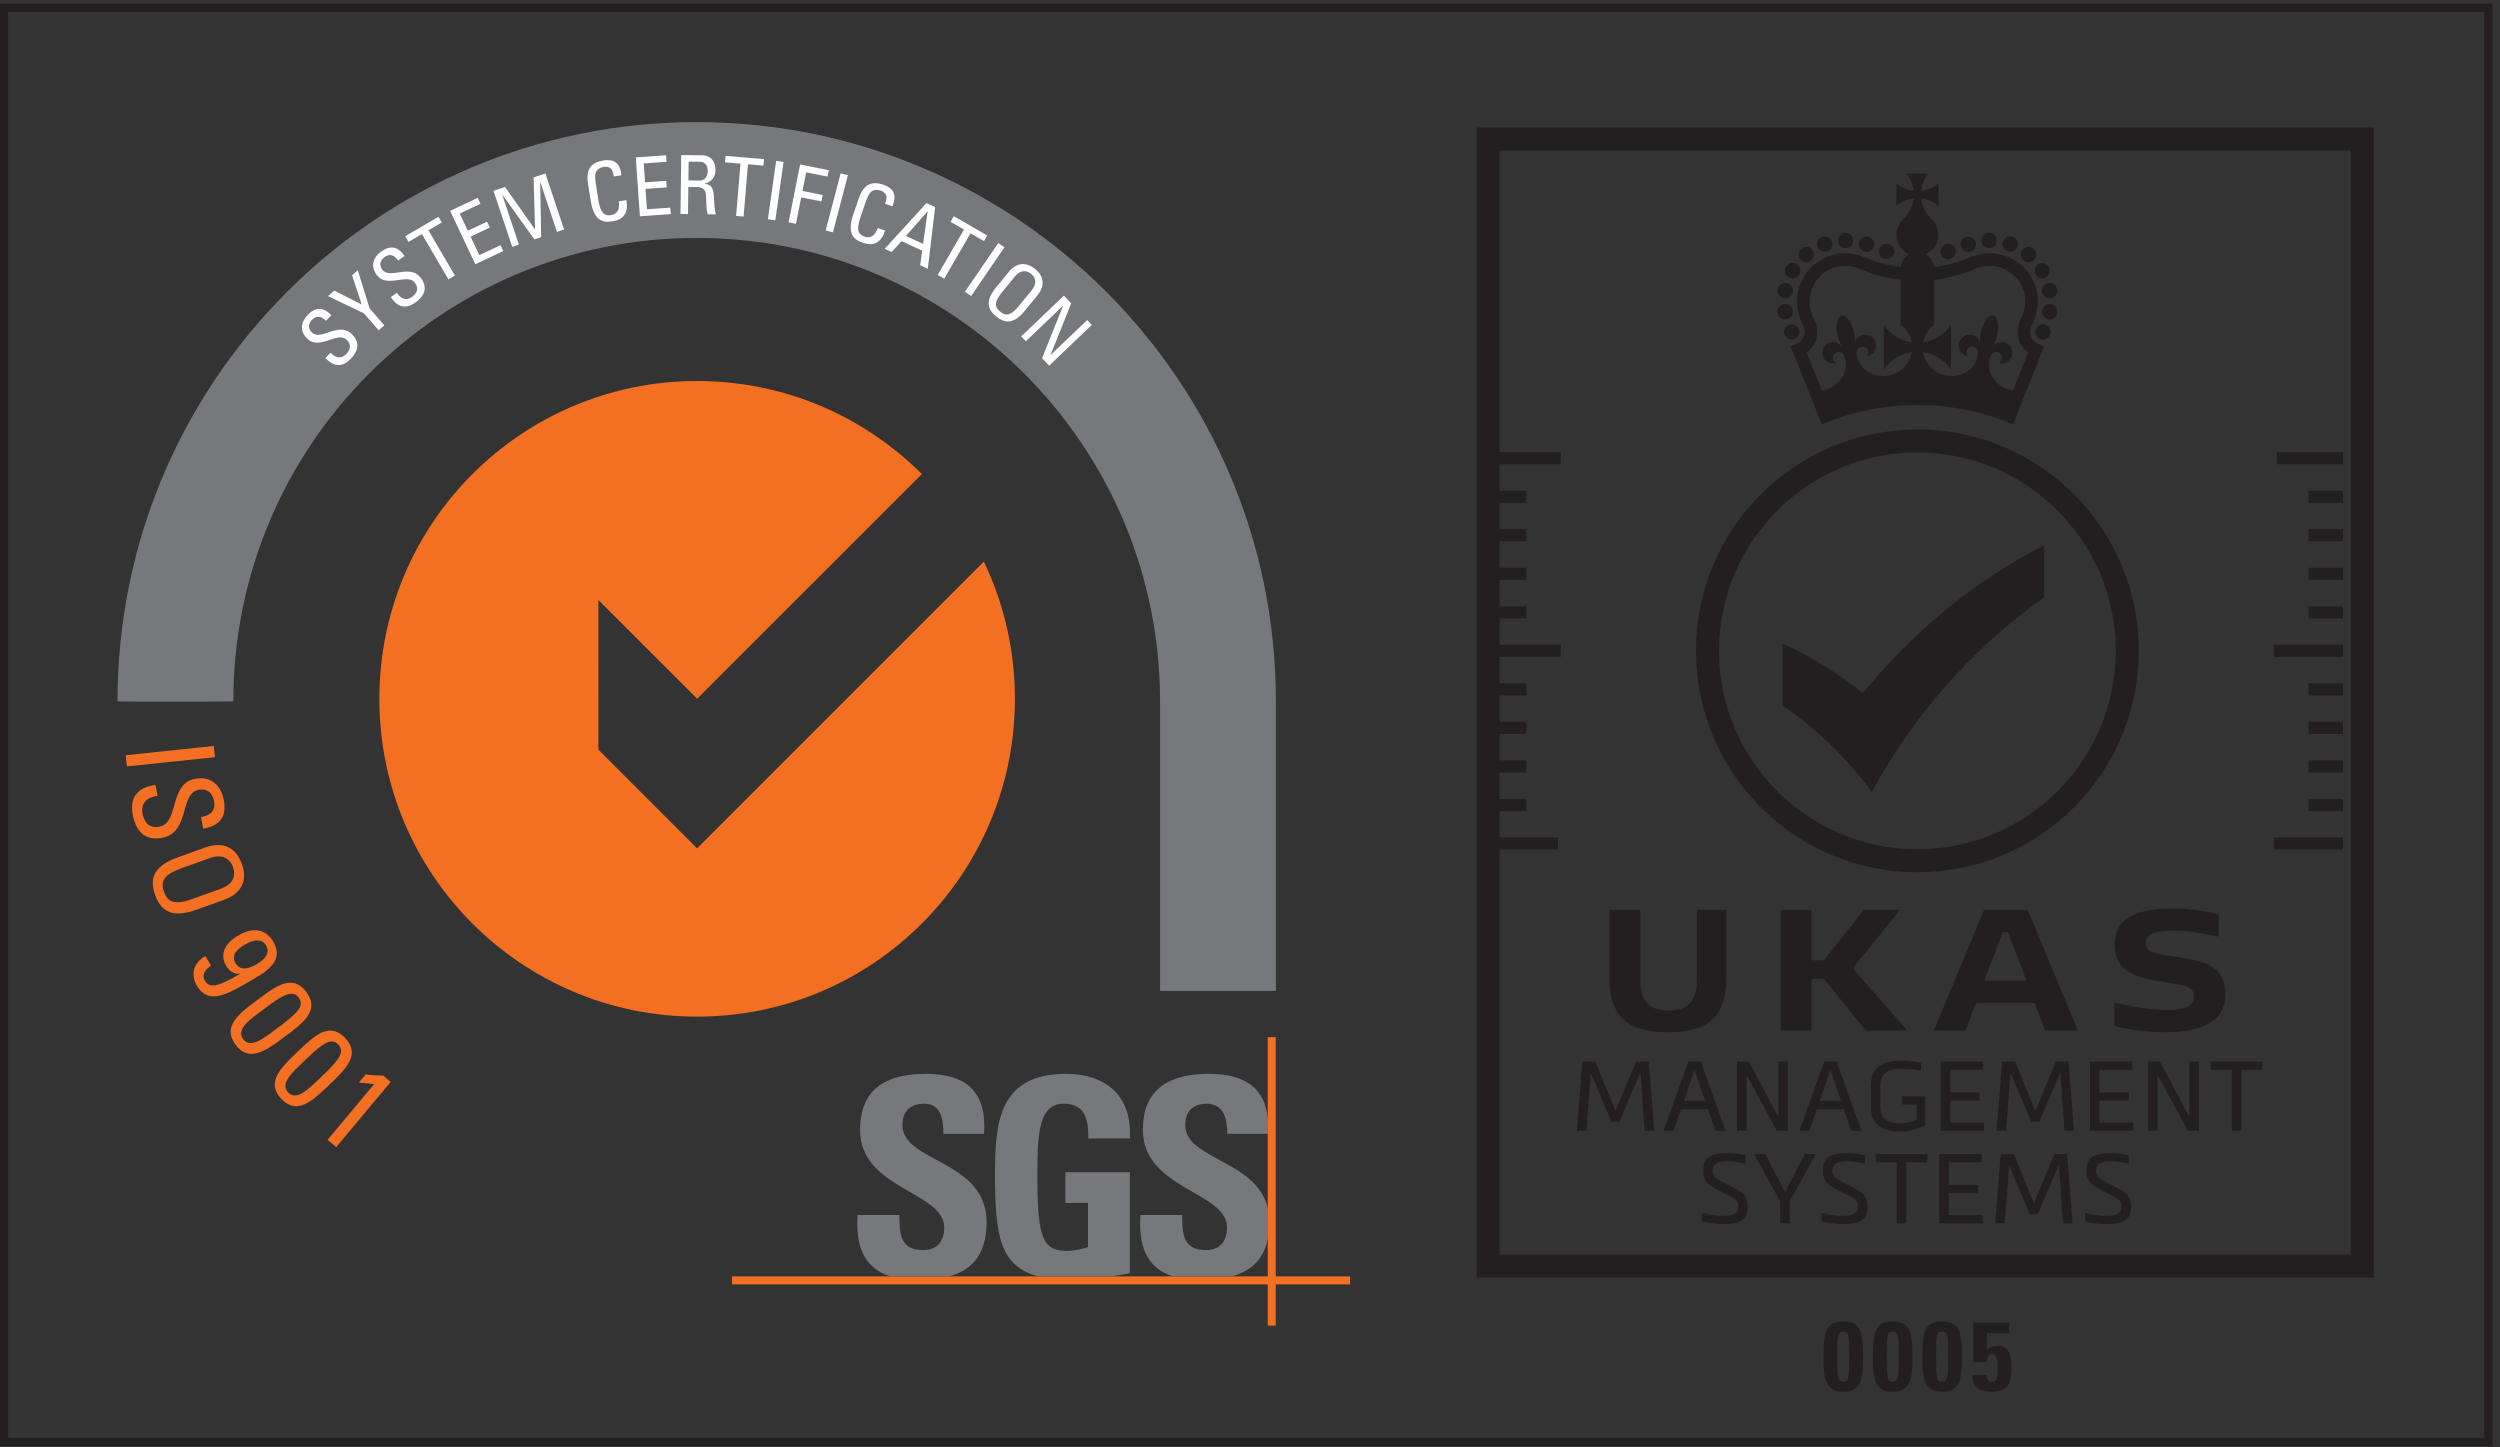 <?xml version="1.0" encoding="UTF-8"?>
<svg xmlns="http://www.w3.org/2000/svg" viewBox="0 0 1275 738" id="vector">
  <rect x="0" y="0" width="1275" height="738" fill="#333333" stroke="none"/>
  <path id="path" d="M 2.079 3.975 L 1269.051 3.975 L 1269.051 735.417 L 2.079 735.417 Z" fill="none" stroke="#231f20" stroke-width="4.167"></path>
  <path id="path_1" d="M 940.076 674.009 C 942.209 674.009 943.943 674.309 945.276 674.909 C 946.609 675.509 947.634 676.509 948.351 677.909 C 949.068 679.309 949.555 681.143 949.801 683.409 C 950.051 685.676 950.176 688.476 950.176 691.809 C 950.176 694.543 950.093 697.018 949.926 699.234 C 949.759 701.451 949.334 703.343 948.651 704.909 C 947.968 706.476 946.955 707.684 945.601 708.534 C 944.251 709.384 942.409 709.809 940.076 709.809 C 937.709 709.809 935.859 709.384 934.526 708.534 C 933.193 707.684 932.184 706.476 931.505 704.909 C 930.818 703.343 930.393 701.451 930.226 699.234 C 930.059 697.018 929.976 694.543 929.976 691.809 C 929.976 688.476 930.101 685.676 930.351 683.409 C 930.601 681.143 931.084 679.309 931.801 677.909 C 932.518 676.509 933.534 675.509 934.851 674.909 C 936.168 674.309 937.909 674.009 940.076 674.009 Z M 1013.331 688.559 L 1013.431 688.659 C 1013.991 687.826 1014.721 687.226 1015.601 686.859 C 1016.481 686.493 1017.451 686.309 1018.481 686.309 C 1019.911 686.309 1021.101 686.551 1022.051 687.034 C 1023.001 687.518 1023.771 688.243 1024.351 689.209 C 1024.931 690.176 1025.351 691.376 1025.581 692.809 C 1025.811 694.243 1025.931 695.909 1025.931 697.809 C 1025.931 700.143 1025.711 702.084 1025.281 703.634 C 1024.851 705.184 1024.191 706.418 1023.301 707.334 C 1022.421 708.251 1021.311 708.893 1019.981 709.259 C 1018.651 709.626 1017.081 709.809 1015.281 709.809 C 1013.811 709.809 1012.501 709.651 1011.351 709.334 C 1010.201 709.018 1009.221 708.518 1008.401 707.834 C 1007.581 707.151 1006.971 706.259 1006.551 705.159 C 1006.141 704.059 1005.961 702.726 1006.021 701.159 L 1013.081 701.159 C 1013.081 701.626 1013.111 702.076 1013.181 702.509 C 1013.251 702.943 1013.381 703.326 1013.581 703.659 C 1013.781 703.993 1014.041 704.251 1014.381 704.434 C 1014.711 704.618 1015.161 704.709 1015.731 704.709 C 1017.121 704.709 1018.001 704.151 1018.351 703.034 C 1018.701 701.918 1018.881 700.176 1018.881 697.809 C 1018.881 697.243 1018.871 696.559 1018.851 695.759 C 1018.831 694.959 1018.751 694.193 1018.581 693.459 C 1018.411 692.726 1018.121 692.101 1017.701 691.584 C 1017.281 691.068 1016.681 690.809 1015.881 690.809 C 1015.381 690.809 1014.951 690.934 1014.601 691.184 C 1014.251 691.434 1013.981 691.759 1013.781 692.159 C 1013.581 692.559 1013.441 692.984 1013.351 693.434 C 1013.271 693.884 1013.231 694.309 1013.231 694.709 L 1006.431 694.709 L 1006.431 674.459 L 1024.681 674.459 L 1024.681 679.859 L 1013.331 679.859 L 1013.331 688.559 Z M 965.276 674.009 C 967.409 674.009 969.143 674.309 970.476 674.909 C 971.805 675.509 972.83 676.509 973.551 677.909 C 974.268 679.309 974.751 681.143 975.001 683.409 C 975.251 685.676 975.376 688.476 975.376 691.809 C 975.376 694.543 975.293 697.018 975.126 699.234 C 974.959 701.451 974.534 703.343 973.851 704.909 C 973.168 706.476 972.151 707.684 970.801 708.534 C 969.451 709.384 967.609 709.809 965.276 709.809 C 962.909 709.809 961.059 709.384 959.726 708.534 C 958.393 707.684 957.38 706.476 956.701 704.909 C 956.018 703.343 955.593 701.451 955.426 699.234 C 955.259 697.018 955.176 694.543 955.176 691.809 C 955.176 688.476 955.297 685.676 955.551 683.409 C 955.801 681.143 956.284 679.309 957.001 677.909 C 957.718 676.509 958.734 675.509 960.051 674.909 C 961.368 674.309 963.105 674.009 965.276 674.009 Z M 990.48 674.009 C 992.614 674.009 994.347 674.309 995.68 674.909 C 997.009 675.509 998.034 676.509 998.755 677.909 C 999.472 679.309 999.955 681.143 1000.201 683.409 C 1000.451 685.676 1000.581 688.476 1000.581 691.809 C 1000.581 694.543 1000.501 697.018 1000.331 699.234 C 1000.161 701.451 999.738 703.343 999.051 704.909 C 998.368 706.476 997.355 707.684 996.005 708.534 C 994.655 709.384 992.809 709.809 990.48 709.809 C 988.109 709.809 986.264 709.384 984.93 708.534 C 983.593 707.684 982.584 706.476 981.905 704.909 C 981.222 703.343 980.797 701.451 980.63 699.234 C 980.464 697.018 980.38 694.543 980.38 691.809 C 980.38 688.476 980.501 685.676 980.755 683.409 C 981.001 681.143 981.489 679.309 982.205 677.909 C 982.918 676.509 983.939 675.509 985.255 674.909 C 986.568 674.309 988.309 674.009 990.48 674.009 Z M 940.076 679.109 C 939.309 679.109 938.726 679.276 938.326 679.609 C 937.93 679.943 937.626 680.568 937.426 681.484 C 937.23 682.401 937.109 683.693 937.076 685.359 C 937.043 687.026 937.026 689.209 937.026 691.909 C 937.026 694.543 937.055 696.693 937.101 698.359 C 937.151 700.026 937.284 701.326 937.501 702.259 C 937.718 703.193 938.026 703.834 938.426 704.184 C 938.826 704.534 939.376 704.709 940.076 704.709 C 940.776 704.709 941.326 704.534 941.726 704.184 C 942.126 703.834 942.434 703.193 942.651 702.259 C 942.868 701.326 943.001 700.026 943.051 698.359 C 943.101 696.693 943.13 694.543 943.13 691.909 C 943.13 689.209 943.109 687.026 943.076 685.359 C 943.043 683.693 942.926 682.401 942.726 681.484 C 942.526 680.568 942.218 679.943 941.801 679.609 C 941.384 679.276 940.809 679.109 940.076 679.109 Z M 965.276 679.109 C 964.505 679.109 963.926 679.276 963.526 679.609 C 963.126 679.943 962.826 680.568 962.626 681.484 C 962.426 682.401 962.309 683.693 962.276 685.359 C 962.238 687.026 962.226 689.209 962.226 691.909 C 962.226 694.543 962.251 696.693 962.301 698.359 C 962.351 700.026 962.484 701.326 962.701 702.259 C 962.918 703.193 963.226 703.834 963.626 704.184 C 964.026 704.534 964.576 704.709 965.276 704.709 C 965.976 704.709 966.526 704.534 966.926 704.184 C 967.326 703.834 967.63 703.193 967.851 702.259 C 968.068 701.326 968.201 700.026 968.251 698.359 C 968.301 696.693 968.326 694.543 968.326 691.909 C 968.326 689.209 968.309 687.026 968.276 685.359 C 968.243 683.693 968.126 682.401 967.926 681.484 C 967.726 680.568 967.418 679.943 967.001 679.609 C 966.58 679.276 966.009 679.109 965.276 679.109 Z M 990.48 679.109 C 989.709 679.109 989.13 679.276 988.73 679.609 C 988.33 679.943 988.03 680.568 987.83 681.484 C 987.63 682.401 987.514 683.693 987.48 685.359 C 987.443 687.026 987.426 689.209 987.426 691.909 C 987.426 694.543 987.455 696.693 987.505 698.359 C 987.555 700.026 987.688 701.326 987.905 702.259 C 988.118 703.193 988.43 703.834 988.826 704.184 C 989.23 704.534 989.78 704.709 990.48 704.709 C 991.18 704.709 991.73 704.534 992.126 704.184 C 992.53 703.834 992.834 703.193 993.055 702.259 C 993.272 701.326 993.405 700.026 993.455 698.359 C 993.501 696.693 993.53 694.543 993.53 691.909 C 993.53 689.209 993.509 687.026 993.48 685.359 C 993.447 683.693 993.326 682.401 993.13 681.484 C 992.93 680.568 992.622 679.943 992.205 679.609 C 991.784 679.276 991.214 679.109 990.48 679.109 Z M 1210.611 65 L 753.086 65 L 753.086 651.564 L 1210.611 651.564 L 1210.611 65 Z M 764.82 433.283 L 794.568 433.283 L 794.568 427.075 L 764.82 427.075 L 764.82 413.638 L 778.438 413.638 L 778.438 407.429 L 764.82 407.429 L 764.82 393.983 L 778.438 393.983 L 778.438 387.779 L 764.82 387.779 L 764.82 374.338 L 778.438 374.338 L 778.438 368.129 L 764.82 368.129 L 764.82 354.687 L 778.438 354.687 L 778.438 348.479 L 764.82 348.479 L 764.82 335.037 L 796.034 335.037 L 796.034 328.829 L 764.82 328.829 L 764.82 315.388 L 778.438 315.388 L 778.438 309.179 L 764.82 309.179 L 764.82 295.737 L 778.438 295.737 L 778.438 289.529 L 764.82 289.529 L 764.82 276.088 L 778.438 276.088 L 778.438 269.879 L 764.82 269.879 L 764.82 256.437 L 778.438 256.437 L 778.438 250.229 L 764.82 250.229 L 764.82 236.788 L 796.034 236.788 L 796.034 230.579 L 764.82 230.579 L 764.82 76.733 L 1198.871 76.733 L 1198.871 639.83 L 764.82 639.83 L 764.82 433.283 Z M 942.484 592.333 C 937.518 592.333 934.539 593.129 934.539 597.354 C 934.539 599.933 936.18 601.025 939.605 602.863 L 946.109 606.192 C 950.284 608.279 952.418 610.513 952.418 615.629 C 952.418 622.783 947.501 624.321 939.259 624.321 C 937.468 624.321 932.701 623.875 928.976 622.929 L 928.976 618.513 C 932.505 619.6 937.468 620.1 939.259 620.1 C 944.422 620.1 947.551 619.254 947.551 615.629 C 947.551 612.646 946.309 611.558 943.83 610.313 L 936.922 606.787 C 932.155 604.304 929.672 602.271 929.672 597.204 C 929.672 589.604 934.143 588.112 942.484 588.112 C 944.126 588.112 948.297 588.363 951.226 589.208 L 951.226 593.575 C 948.993 592.733 944.372 592.333 942.484 592.333 Z M 881.451 592.333 C 876.484 592.333 873.505 593.129 873.505 597.354 C 873.505 599.933 875.143 601.025 878.568 602.863 L 885.076 606.192 C 889.247 608.279 891.384 610.513 891.384 615.629 C 891.384 622.783 886.468 624.321 878.222 624.321 C 876.434 624.321 871.668 623.875 867.943 622.929 L 867.943 618.513 C 871.468 619.6 876.434 620.1 878.222 620.1 C 883.389 620.1 886.518 619.254 886.518 615.629 C 886.518 612.646 885.276 611.558 882.793 610.313 L 875.888 606.787 C 871.118 604.304 868.639 602.271 868.639 597.204 C 868.639 589.604 873.105 588.112 881.451 588.112 C 883.088 588.112 887.259 588.363 890.193 589.208 L 890.193 593.575 C 887.955 592.733 883.339 592.333 881.451 592.333 Z M 1076.921 592.333 C 1071.951 592.333 1068.971 593.129 1068.971 597.354 C 1068.971 599.933 1070.611 601.025 1074.041 602.863 L 1080.551 606.192 C 1084.721 608.279 1086.851 610.513 1086.851 615.629 C 1086.851 622.783 1081.941 624.321 1073.691 624.321 C 1071.901 624.321 1067.131 623.875 1063.411 622.929 L 1063.411 618.513 C 1066.931 619.6 1071.901 620.1 1073.691 620.1 C 1078.861 620.1 1081.991 619.254 1081.991 615.629 C 1081.991 612.646 1080.751 611.558 1078.261 610.313 L 1071.361 606.787 C 1066.591 604.304 1064.111 602.271 1064.111 597.204 C 1064.111 589.604 1068.581 588.112 1076.921 588.112 C 1078.561 588.112 1082.731 588.363 1085.661 589.208 L 1085.661 593.575 C 1083.421 592.733 1078.811 592.333 1076.921 592.333 Z M 989.018 623.875 L 989.018 588.563 L 1010.681 588.563 L 1010.681 592.783 L 993.884 592.783 L 993.884 604.304 L 1008.831 604.304 L 1008.831 608.525 L 993.884 608.525 L 993.884 619.654 L 1011.121 619.654 L 1011.121 623.875 L 989.018 623.875 Z M 967.368 592.783 L 956.639 592.783 L 956.639 588.563 L 982.959 588.563 L 982.959 592.783 L 972.234 592.783 L 972.234 623.875 L 967.368 623.875 L 967.368 592.783 Z M 1039.281 619.304 L 1035.201 619.304 L 1024.831 594.767 L 1024.621 594.767 L 1022.441 623.875 L 1017.581 623.875 L 1020.351 588.563 L 1027.011 588.563 L 1037.291 613.742 L 1047.771 588.563 L 1054.231 588.563 L 1057.011 623.875 L 1052.141 623.875 L 1050.061 594.471 L 1049.861 594.471 L 1039.281 619.304 Z M 910.355 607.879 L 910.455 607.879 L 920.389 588.563 L 926.051 588.563 L 912.743 612.8 L 912.743 623.875 L 907.872 623.875 L 907.872 612.7 L 894.614 588.563 L 900.272 588.563 L 910.355 607.879 Z M 968.834 577.142 C 954.426 576.746 954.13 568.3 954.13 563.483 L 954.13 554.592 C 954.13 549.779 954.426 540.938 969.626 540.938 C 973.597 540.938 977.326 541.633 979.709 542.025 L 979.709 546.054 C 977.672 545.704 973.697 545.158 969.626 545.158 C 959.197 545.158 958.997 550.571 958.997 554.592 L 958.997 563.483 C 958.997 567.408 959.143 572.625 968.834 572.921 C 971.564 572.921 975.434 572.225 977.472 571.133 L 977.472 563.333 L 970.072 563.333 L 970.072 559.113 L 981.847 559.113 L 981.847 573.713 C 978.518 575.654 974.197 577.142 968.834 577.142 Z M 825.905 572.125 L 821.83 572.125 L 811.451 547.592 L 811.255 547.592 L 809.068 576.696 L 804.201 576.696 L 806.98 541.383 L 813.634 541.383 L 823.918 566.562 L 834.397 541.383 L 840.855 541.383 L 843.639 576.696 L 838.768 576.696 L 836.684 547.292 L 836.484 547.292 L 825.905 572.125 Z M 1065.871 576.696 L 1065.871 541.383 L 1087.521 541.383 L 1087.521 545.604 L 1070.731 545.604 L 1070.731 557.125 L 1085.681 557.125 L 1085.681 561.346 L 1070.731 561.346 L 1070.731 572.475 L 1087.971 572.475 L 1087.971 576.696 L 1065.871 576.696 Z M 1040.001 572.125 L 1035.921 572.125 L 1025.541 547.592 L 1025.351 547.592 L 1023.161 576.696 L 1018.291 576.696 L 1021.081 541.383 L 1027.721 541.383 L 1038.011 566.562 L 1048.491 541.383 L 1054.951 541.383 L 1057.721 576.696 L 1052.861 576.696 L 1050.781 547.292 L 1050.581 547.292 L 1040.001 572.125 Z M 1116.381 569.196 L 1116.581 569.196 L 1116.581 541.383 L 1121.441 541.383 L 1121.441 576.696 L 1115.831 576.696 L 1100.581 548.683 L 1100.381 548.683 L 1100.381 576.696 L 1095.521 576.696 L 1095.521 541.383 L 1101.531 541.383 L 1116.381 569.196 Z M 944.197 576.696 L 940.372 565.717 L 926.568 565.717 L 922.793 576.696 L 917.676 576.696 L 930.343 541.383 L 936.651 541.383 L 949.314 576.696 L 944.197 576.696 Z M 989.734 576.696 L 989.734 541.383 L 1011.391 541.383 L 1011.391 545.604 L 994.605 545.604 L 994.605 557.125 L 1009.551 557.125 L 1009.551 561.346 L 994.605 561.346 L 994.605 572.475 L 1011.841 572.475 L 1011.841 576.696 L 989.734 576.696 Z M 874.922 576.696 L 871.097 565.717 L 857.288 565.717 L 853.514 576.696 L 848.401 576.696 L 861.063 541.383 L 867.372 541.383 L 880.034 576.696 L 874.922 576.696 Z M 1138.231 545.604 L 1127.501 545.604 L 1127.501 541.383 L 1153.821 541.383 L 1153.821 545.604 L 1143.101 545.604 L 1143.101 576.696 L 1138.231 576.696 L 1138.231 545.604 Z M 906.755 569.196 L 906.951 569.196 L 906.951 541.383 L 911.822 541.383 L 911.822 576.696 L 906.209 576.696 L 890.959 548.683 L 890.764 548.683 L 890.764 576.696 L 885.893 576.696 L 885.893 541.383 L 891.905 541.383 L 906.755 569.196 Z M 858.78 561.45 L 869.609 561.45 L 864.293 545.9 L 864.093 545.9 L 858.78 561.45 Z M 928.055 561.45 L 938.884 561.45 L 933.572 545.9 L 933.372 545.9 L 928.055 561.45 Z M 850.993 515.337 C 860.118 515.337 865.409 511.55 865.409 499.779 L 865.409 464.017 L 880.447 464.017 L 880.447 498.483 C 880.447 518.396 871.322 526.438 850.626 526.438 C 829.934 526.438 820.809 518.396 820.809 498.483 L 820.809 464.012 L 836.572 464.012 L 836.572 499.779 C 836.572 511.55 841.863 515.337 850.993 515.337 Z M 1129.901 466.067 C 1131.181 466.458 1131.501 466.588 1131.501 466.588 L 1131.511 470.375 L 1131.521 475.829 L 1131.521 477.708 C 1131.521 477.708 1129.431 477.271 1129.071 477.221 C 1125.281 476.442 1117.141 474.625 1107.861 474.625 C 1100.601 474.625 1094.371 475.667 1094.371 480.796 C 1094.371 485.775 1098.681 486.346 1109.361 487.9 C 1124.871 490.133 1134.931 492.725 1134.931 507.246 C 1134.931 523.062 1119.111 526.433 1104.171 526.433 C 1093.651 526.433 1081.931 524.358 1079.641 523.529 C 1078.401 523.117 1078.311 523.083 1078.311 523.083 L 1078.331 518.604 L 1078.291 512.742 L 1078.311 511.221 C 1078.311 511.221 1080.011 511.6 1080.381 511.704 C 1088.511 513.675 1096.811 515.079 1105.731 515.079 C 1110.251 515.079 1118.851 514.767 1118.851 508.542 C 1118.851 504.029 1116.881 502.733 1104.281 500.971 C 1089.241 498.846 1078.451 495.525 1078.451 481.887 C 1078.451 466.379 1093.031 463.321 1108.221 463.321 C 1117.971 463.321 1127.831 465.342 1129.901 466.067 Z M 923.918 464.017 L 923.918 488.729 C 923.918 489.458 924.23 489.767 924.955 489.767 L 928.847 489.767 C 929.776 489.767 930.247 489.562 930.768 488.942 L 950.589 464.008 L 969.088 464.008 L 946.268 492.05 C 945.855 492.571 945.751 492.671 945.751 493.192 L 945.751 494.279 C 945.751 494.8 945.855 495.008 946.268 495.421 L 972.722 525.554 L 951.501 525.554 L 930.768 499.883 C 930.351 499.367 930.038 499.154 929.105 499.154 L 924.955 499.154 C 924.23 499.154 923.918 499.467 923.918 500.192 L 923.918 525.546 L 908.155 525.529 L 908.155 464.017 L 923.918 464.017 Z M 1042.981 525.546 L 1038.091 512.512 C 1037.721 511.579 1037.261 511.462 1036.331 511.475 C 1034.121 511.5 1028.071 511.467 1022.111 511.458 C 1016.571 511.454 1011.271 511.5 1009.151 511.475 C 1008.221 511.467 1007.751 511.579 1007.381 512.512 L 1002.441 525.546 L 986.284 525.546 L 1011.851 464.029 L 1034.151 464.029 L 1059.711 525.546 L 1042.981 525.546 Z M 1032.661 500.179 C 1033.101 500.179 1033.411 499.733 1033.251 499.321 L 1024.351 476.213 C 1024.081 475.538 1023.831 475.383 1023.201 475.383 L 1022.271 475.383 C 1021.651 475.383 1021.391 475.538 1021.131 476.213 L 1012.271 499.317 C 1012.111 499.729 1012.421 500.171 1012.861 500.171 L 1032.661 500.179 Z M 977.868 219.021 C 915.509 219.021 864.955 269.575 864.955 331.933 C 864.955 394.292 915.509 444.846 977.868 444.846 C 1040.231 444.846 1090.781 394.292 1090.781 331.933 C 1090.781 269.575 1040.231 219.021 977.868 219.021 Z M 1194.901 433.283 L 1159.701 433.283 L 1159.701 427.075 L 1194.901 427.075 L 1194.901 433.283 Z M 977.868 230.75 C 1033.661 230.75 1079.051 276.142 1079.051 331.933 C 1079.051 387.725 1033.661 433.112 977.868 433.112 C 922.08 433.112 876.688 387.725 876.688 331.933 C 876.688 276.142 922.08 230.75 977.868 230.75 Z M 1194.901 413.638 L 1177.301 413.638 L 1177.301 407.429 L 1194.901 407.429 L 1194.901 413.638 Z M 950.055 353.429 C 937.543 343.483 923.843 334.933 909.122 328.146 L 909.122 359.763 C 926.63 371.829 942.005 386.758 954.584 403.875 L 954.584 403.971 C 965.993 382.837 980.589 362.375 997.893 343.721 C 1011.551 329.008 1026.651 315.833 1042.571 304.637 L 1042.571 278.096 C 1006.831 296.129 975.259 322.788 950.055 353.429 Z M 1194.901 393.983 L 1177.301 393.983 L 1177.301 387.779 L 1194.901 387.779 L 1194.901 393.983 Z M 1194.901 374.338 L 1177.301 374.338 L 1177.301 368.129 L 1194.901 368.129 L 1194.901 374.338 Z M 1194.901 354.687 L 1177.301 354.687 L 1177.301 348.479 L 1194.901 348.479 L 1194.901 354.687 Z M 1194.901 335.037 L 1159.701 335.037 L 1159.701 328.829 L 1194.901 328.829 L 1194.901 335.037 Z M 1194.901 315.388 L 1177.301 315.388 L 1177.301 309.179 L 1194.901 309.179 L 1194.901 315.388 Z M 1194.901 295.737 L 1177.301 295.737 L 1177.301 289.529 L 1194.901 289.529 L 1194.901 295.737 Z M 1194.901 276.088 L 1177.301 276.088 L 1177.301 269.879 L 1194.901 269.879 L 1194.901 276.088 Z M 1194.901 256.437 L 1177.301 256.437 L 1177.301 250.229 L 1194.901 250.229 L 1194.901 256.437 Z M 1194.901 236.788 L 1161.171 236.788 L 1161.171 230.579 L 1194.901 230.579 L 1194.901 236.788 Z M 1035.881 171.717 C 1035.221 170.071 1035.261 168.233 1036.001 166.529 L 1037.261 163.575 C 1039.881 157.533 1039.981 150.838 1037.561 144.717 C 1035.141 138.6 1030.471 133.792 1024.441 131.175 C 1018.421 128.571 1011.731 128.462 1005.631 130.871 L 1005.341 130.987 L 1005.291 131.021 C 999.226 133.679 992.901 135.417 986.389 136.225 C 986.084 133.396 984.397 130.987 982.026 129.667 C 985.876 128.046 988.589 124.233 988.589 119.792 C 988.589 117.129 987.609 114.7 986.005 112.825 L 986.022 112.825 L 983.593 109.971 C 981.522 107.542 980.151 104.5 979.772 101.154 C 983.118 101.533 986.164 102.908 988.589 104.971 L 988.589 93.542 C 986.164 95.608 983.118 96.979 979.772 97.363 C 980.151 94.013 981.522 90.971 983.593 88.542 L 972.159 88.542 C 974.226 90.971 975.601 94.013 975.976 97.363 C 972.634 96.979 969.589 95.608 967.159 93.542 L 967.159 104.971 C 969.589 102.908 972.634 101.533 975.976 101.154 C 975.601 104.5 974.226 107.542 972.159 109.971 L 969.726 112.825 L 969.747 112.825 C 968.143 114.7 967.164 117.129 967.164 119.792 C 967.164 124.233 969.872 128.046 973.726 129.667 C 971.351 130.987 969.668 133.396 969.359 136.225 C 962.843 135.412 956.514 133.675 950.451 131.017 L 950.118 130.871 C 944.014 128.462 937.334 128.571 931.313 131.175 C 925.272 133.792 920.614 138.6 918.189 144.717 C 915.768 150.838 915.876 157.533 918.484 163.567 L 919.759 166.537 C 920.493 168.233 920.534 170.071 919.876 171.717 C 919.205 173.375 917.88 174.704 916.134 175.458 L 913.272 176.7 L 924.101 203.833 L 929.076 216.479 C 944.297 209.979 960.826 206.558 977.872 206.558 C 994.926 206.558 1011.451 209.979 1026.671 216.479 L 1031.651 203.838 L 1042.481 176.7 L 1039.621 175.458 C 1037.871 174.704 1036.541 173.375 1035.881 171.717 Z M 1026.581 199.192 C 1025.201 198.983 1023.831 198.575 1022.511 197.942 C 1015.201 194.471 1012.621 186.721 1015.491 181.087 C 1016.231 179.704 1017.941 179.129 1019.371 179.804 C 1020.841 180.504 1021.461 182.262 1020.761 183.733 C 1020.441 184.408 1019.901 184.9 1019.261 185.175 C 1021.821 185.946 1024.621 184.763 1025.811 182.271 C 1027.111 179.529 1025.951 176.25 1023.201 174.946 C 1020.731 173.767 1017.811 174.612 1016.311 176.812 L 1016.251 176.792 C 1017.201 175.317 1018.021 173.329 1018.521 171.075 C 1019.671 165.967 1018.781 161.417 1016.541 160.867 L 1016.541 160.854 C 1014.281 160.342 1011.501 164.087 1010.331 169.221 C 1009.811 171.471 1009.701 173.617 1009.921 175.358 L 1009.871 175.358 C 1009.461 172.725 1007.191 170.708 1004.441 170.708 C 1001.401 170.708 998.943 173.171 998.943 176.208 C 998.943 178.963 1000.971 181.233 1003.611 181.638 C 1003.151 181.117 1002.871 180.437 1002.871 179.688 C 1002.871 178.063 1004.191 176.742 1005.811 176.742 C 1007.381 176.742 1008.681 177.975 1008.771 179.521 C 1008.971 185.858 1003.301 191.775 995.197 191.775 C 987.955 191.775 981.955 186.525 980.772 179.629 C 986.697 180.454 991.818 183.787 995.034 188.525 L 995.034 165.675 C 991.826 170.4 986.718 173.729 980.809 174.567 C 981.497 170.888 983.559 167.692 986.447 165.538 L 986.447 142.687 C 993.914 141.838 1001.161 139.875 1008.101 136.804 C 1012.581 135.071 1017.471 135.167 1021.881 137.075 C 1026.351 139.008 1029.791 142.562 1031.581 147.083 C 1033.381 151.608 1033.301 156.558 1031.361 161.029 L 1030.101 163.983 C 1028.671 167.267 1028.611 170.863 1029.921 174.108 C 1030.831 176.387 1032.351 178.337 1034.331 179.788 L 1026.581 199.192 Z M 960.555 191.775 C 952.451 191.775 946.784 185.858 946.98 179.521 C 947.072 177.975 948.363 176.742 949.934 176.742 C 951.564 176.742 952.88 178.063 952.88 179.688 C 952.88 180.437 952.601 181.117 952.143 181.638 C 954.78 181.233 956.809 178.963 956.809 176.208 C 956.809 173.171 954.347 170.708 951.309 170.708 C 948.559 170.708 946.288 172.725 945.884 175.358 L 945.83 175.358 C 946.051 173.617 945.934 171.471 945.422 169.221 C 944.255 164.087 941.472 160.342 939.209 160.854 L 939.209 160.867 C 936.972 161.417 936.08 165.967 937.226 171.075 C 937.73 173.329 938.547 175.317 939.497 176.792 L 939.443 176.812 C 937.938 174.612 935.026 173.767 932.551 174.946 C 929.805 176.25 928.639 179.529 929.943 182.271 C 931.126 184.763 933.934 185.946 936.489 185.175 C 935.851 184.9 935.305 184.408 934.984 183.733 C 934.289 182.262 934.909 180.504 936.38 179.804 C 937.809 179.129 939.522 179.704 940.259 181.087 C 943.13 186.721 940.547 194.471 933.243 197.942 C 931.918 198.575 930.547 198.983 929.168 199.192 L 921.426 179.788 C 923.397 178.337 924.918 176.387 925.834 174.108 C 927.143 170.863 927.076 167.267 925.659 163.992 L 924.384 161.021 C 922.455 156.558 922.376 151.608 924.168 147.083 C 925.955 142.562 929.401 139.008 933.863 137.075 C 938.28 135.167 943.172 135.071 947.655 136.804 C 954.588 139.875 961.839 141.838 969.305 142.687 L 969.305 165.538 C 972.193 167.692 974.255 170.888 974.943 174.567 C 969.034 173.729 963.926 170.4 960.718 165.675 L 960.718 188.525 C 963.93 183.787 969.055 180.454 974.98 179.629 C 973.797 186.525 967.793 191.775 960.555 191.775 Z M 916.593 172.079 C 916.776 171.9 916.934 171.696 917.084 171.483 C 917.226 171.267 917.347 171.042 917.447 170.804 C 917.543 170.567 917.618 170.321 917.668 170.071 C 917.718 169.817 917.743 169.563 917.743 169.304 C 917.743 169.046 917.718 168.792 917.668 168.533 C 917.618 168.283 917.543 168.037 917.447 167.804 C 917.347 167.562 917.226 167.333 917.084 167.121 C 916.939 166.904 916.776 166.704 916.593 166.529 C 916.409 166.346 916.214 166.179 915.997 166.037 C 915.784 165.896 915.555 165.771 915.322 165.675 C 915.08 165.575 914.839 165.5 914.584 165.45 C 914.08 165.346 913.555 165.346 913.051 165.45 C 912.801 165.5 912.555 165.575 912.318 165.675 C 912.076 165.771 911.851 165.896 911.638 166.037 C 911.418 166.179 911.218 166.346 911.034 166.529 C 910.859 166.704 910.693 166.904 910.551 167.121 C 910.413 167.333 910.288 167.562 910.189 167.804 C 910.089 168.037 910.013 168.283 909.964 168.533 C 909.913 168.792 909.889 169.046 909.889 169.304 C 909.889 169.563 909.913 169.817 909.964 170.071 C 910.013 170.321 910.089 170.567 910.189 170.804 C 910.288 171.042 910.413 171.267 910.551 171.483 C 910.693 171.696 910.859 171.9 911.034 172.079 C 911.218 172.263 911.418 172.429 911.638 172.567 C 911.851 172.713 912.076 172.829 912.318 172.933 C 912.555 173.029 912.801 173.104 913.051 173.154 C 913.301 173.204 913.564 173.229 913.818 173.229 C 914.851 173.229 915.864 172.808 916.593 172.079 Z M 1045.561 167.804 C 1045.461 167.567 1045.341 167.333 1045.201 167.121 C 1045.051 166.904 1044.891 166.704 1044.711 166.529 C 1044.531 166.346 1044.331 166.179 1044.111 166.037 C 1043.901 165.892 1043.671 165.771 1043.441 165.675 C 1043.201 165.575 1042.951 165.5 1042.701 165.45 C 1042.201 165.346 1041.671 165.346 1041.161 165.45 C 1040.921 165.5 1040.671 165.575 1040.431 165.675 C 1040.191 165.771 1039.971 165.892 1039.751 166.037 C 1039.531 166.179 1039.331 166.346 1039.151 166.529 C 1038.971 166.704 1038.811 166.904 1038.671 167.121 C 1038.521 167.333 1038.401 167.567 1038.301 167.804 C 1038.201 168.037 1038.131 168.283 1038.091 168.533 C 1038.031 168.792 1038.001 169.046 1038.001 169.304 C 1038.001 169.563 1038.031 169.817 1038.091 170.071 C 1038.131 170.321 1038.201 170.567 1038.301 170.804 C 1038.401 171.042 1038.521 171.267 1038.671 171.483 C 1038.811 171.696 1038.971 171.9 1039.151 172.079 C 1039.891 172.808 1040.901 173.229 1041.931 173.229 C 1042.191 173.229 1042.451 173.204 1042.701 173.154 C 1042.951 173.104 1043.201 173.029 1043.441 172.933 C 1043.671 172.829 1043.901 172.713 1044.111 172.567 C 1044.331 172.429 1044.531 172.263 1044.711 172.079 C 1044.891 171.9 1045.051 171.696 1045.201 171.483 C 1045.341 171.267 1045.461 171.042 1045.561 170.804 C 1045.661 170.567 1045.741 170.321 1045.781 170.071 C 1045.831 169.817 1045.861 169.563 1045.861 169.304 C 1045.861 169.046 1045.831 168.792 1045.781 168.533 C 1045.741 168.283 1045.661 168.037 1045.561 167.804 Z M 1045.991 155.15 C 1043.851 154.788 1041.831 156.229 1041.461 158.371 C 1041.101 160.508 1042.541 162.533 1044.681 162.896 C 1044.901 162.933 1045.121 162.954 1045.341 162.954 C 1047.221 162.954 1048.881 161.596 1049.211 159.679 C 1049.571 157.538 1048.131 155.512 1045.991 155.15 Z M 911.072 162.896 C 913.214 162.533 914.651 160.508 914.289 158.371 L 914.289 158.367 C 913.926 156.229 911.897 154.788 909.764 155.15 C 907.622 155.512 906.18 157.542 906.543 159.679 C 906.868 161.596 908.53 162.95 910.413 162.95 C 910.63 162.95 910.851 162.933 911.072 162.896 Z M 1044.541 144.358 C 1042.421 144.771 1041.031 146.833 1041.431 148.958 C 1041.801 150.838 1043.441 152.142 1045.281 152.142 C 1045.531 152.142 1045.781 152.117 1046.041 152.071 C 1048.171 151.658 1049.561 149.6 1049.151 147.467 C 1048.741 145.342 1046.671 143.946 1044.541 144.358 Z M 909.713 152.071 C 909.964 152.117 910.214 152.142 910.464 152.142 C 912.305 152.142 913.951 150.838 914.313 148.958 C 914.726 146.833 913.334 144.771 911.201 144.358 C 909.072 143.946 907.013 145.342 906.601 147.467 C 906.189 149.6 907.58 151.658 909.713 152.071 Z M 912.255 141.454 C 912.88 141.817 913.555 141.987 914.23 141.987 C 915.58 141.987 916.897 141.287 917.626 140.033 C 918.722 138.162 918.08 135.754 916.209 134.667 C 914.33 133.575 911.926 134.208 910.838 136.087 C 909.747 137.962 910.38 140.367 912.255 141.454 Z M 1038.121 140.033 C 1038.851 141.287 1040.171 141.987 1041.521 141.987 C 1042.191 141.987 1042.871 141.817 1043.491 141.454 C 1045.371 140.367 1046.001 137.962 1044.911 136.083 C 1043.821 134.208 1041.411 133.575 1039.541 134.667 C 1037.671 135.754 1037.031 138.162 1038.121 140.033 Z M 1032.041 132.821 C 1032.781 133.425 1033.661 133.721 1034.541 133.721 C 1035.671 133.721 1036.801 133.238 1037.571 132.296 C 1038.961 130.625 1038.721 128.154 1037.051 126.767 C 1035.381 125.383 1032.901 125.621 1031.521 127.287 C 1030.141 128.958 1030.371 131.433 1032.041 132.821 Z M 921.205 133.721 C 922.088 133.721 922.976 133.425 923.705 132.821 C 925.376 131.433 925.614 128.958 924.226 127.287 C 922.847 125.621 920.372 125.383 918.701 126.767 C 917.026 128.154 916.797 130.625 918.176 132.3 C 918.959 133.238 920.076 133.721 921.205 133.721 Z M 989.98 129.737 C 990.072 129.971 990.193 130.204 990.338 130.417 C 990.48 130.633 990.643 130.829 990.826 131.012 C 991.005 131.192 991.209 131.358 991.422 131.5 C 991.634 131.642 991.863 131.767 992.101 131.863 C 992.334 131.958 992.588 132.033 992.834 132.083 C 993.093 132.137 993.347 132.167 993.605 132.167 C 994.638 132.167 995.651 131.742 996.38 131.012 C 996.564 130.829 996.726 130.633 996.872 130.417 C 997.009 130.204 997.134 129.971 997.226 129.737 C 997.326 129.496 997.405 129.25 997.455 129 C 997.501 128.75 997.53 128.492 997.53 128.233 C 997.53 127.2 997.114 126.188 996.38 125.458 C 995.468 124.546 994.114 124.129 992.834 124.383 C 992.588 124.438 992.338 124.512 992.101 124.608 C 991.863 124.708 991.634 124.829 991.422 124.967 C 991.209 125.117 991.005 125.275 990.826 125.458 C 990.093 126.188 989.672 127.2 989.672 128.233 C 989.672 128.492 989.697 128.75 989.751 129 C 989.801 129.25 989.876 129.496 989.98 129.737 Z M 959.968 131.5 C 960.176 131.642 960.409 131.767 960.647 131.863 C 960.884 131.963 961.13 132.033 961.38 132.083 C 961.634 132.137 961.893 132.167 962.147 132.167 C 963.18 132.167 964.193 131.746 964.926 131.012 C 965.655 130.279 966.072 129.271 966.072 128.233 C 966.072 127.979 966.051 127.721 965.997 127.471 C 965.947 127.217 965.876 126.967 965.776 126.733 C 965.676 126.496 965.551 126.271 965.414 126.058 C 965.272 125.842 965.105 125.637 964.926 125.458 C 964.014 124.546 962.659 124.129 961.38 124.383 C 961.13 124.438 960.884 124.512 960.647 124.608 C 960.409 124.708 960.176 124.829 959.968 124.967 C 959.751 125.117 959.555 125.275 959.372 125.458 C 959.193 125.637 959.026 125.842 958.884 126.058 C 958.743 126.271 958.622 126.496 958.522 126.733 C 958.422 126.967 958.351 127.217 958.297 127.471 C 958.247 127.721 958.222 127.979 958.222 128.233 C 958.222 129.267 958.643 130.279 959.372 131.012 C 959.555 131.192 959.751 131.358 959.968 131.5 Z M 950.547 128.275 C 950.997 128.446 951.468 128.525 951.926 128.525 C 953.514 128.525 955.009 127.554 955.605 125.983 C 956.363 123.95 955.334 121.683 953.305 120.925 C 951.276 120.158 949.014 121.183 948.247 123.217 C 947.484 125.246 948.518 127.508 950.547 128.275 Z M 1003.821 128.525 C 1004.281 128.525 1004.751 128.446 1005.211 128.275 C 1007.241 127.512 1008.261 125.246 1007.501 123.217 C 1006.731 121.183 1004.471 120.158 1002.441 120.925 C 1000.411 121.683 999.384 123.95 1000.151 125.983 C 1000.741 127.554 1002.231 128.525 1003.821 128.525 Z M 930.622 128.404 C 931.051 128.404 931.489 128.333 931.909 128.183 C 933.959 127.475 935.047 125.229 934.33 123.183 C 933.618 121.133 931.376 120.05 929.33 120.767 C 927.28 121.479 926.197 123.721 926.913 125.762 C 927.48 127.387 929.001 128.404 930.622 128.404 Z M 1023.841 128.183 C 1024.261 128.333 1024.701 128.404 1025.121 128.404 C 1026.751 128.404 1028.271 127.387 1028.831 125.762 C 1029.551 123.721 1028.471 121.479 1026.421 120.767 C 1024.371 120.05 1022.131 121.133 1021.421 123.183 C 1020.701 125.229 1021.791 127.475 1023.841 128.183 Z M 941.293 126.579 C 943.463 126.575 945.222 124.817 945.222 122.65 C 945.222 120.479 943.455 118.721 941.288 118.725 C 939.118 118.725 937.363 120.483 937.363 122.65 C 937.363 124.821 939.122 126.579 941.293 126.579 Z M 1014.461 126.579 C 1016.621 126.579 1018.381 124.821 1018.391 122.65 C 1018.391 120.483 1016.631 118.725 1014.471 118.721 L 1014.461 118.721 C 1012.291 118.721 1010.531 120.479 1010.531 122.65 C 1010.531 124.817 1012.291 126.575 1014.461 126.579 Z M 977.872 99.254 L 977.876 99.254 L 977.876 99.258 L 977.872 99.258 L 977.872 99.254 Z" fill="#231f20" stroke-width="1"></path>
  <path id="path_2" d="M 650.622 650.964 L 688.576 650.964 L 688.576 655.038 L 650.622 655.038 L 650.622 676.059 L 646.543 676.059 L 646.543 655.038 L 373.3 655.038 L 373.3 650.964 L 646.543 650.964 L 646.543 528.95 L 650.622 528.95 L 650.622 650.964 Z" fill="#f36f21" stroke-width="1"></path>
  <path id="path_3" d="M 454.2 651.005 C 439.454 646.48 436.467 633.739 437.383 619.654 L 458.683 619.654 C 458.683 629.364 459.1 637.534 470.833 637.534 C 478.033 637.534 481.55 632.905 481.55 625.992 C 481.55 607.675 438.638 606.529 438.638 576.271 C 438.638 560.358 446.254 547.671 472.25 547.671 C 492.988 547.671 503.3 556.963 501.888 578.233 L 481.146 578.233 C 481.146 570.625 479.871 562.892 471.254 562.892 C 464.338 562.892 460.242 566.688 460.242 573.725 C 460.242 593.033 503.163 591.338 503.163 623.321 C 503.163 640.934 494.508 648.164 483.921 651.005 L 454.2 651.005 Z M 616.479 547.671 C 635.109 547.633 645.28 554.913 646.693 571.275 L 646.693 578.233 L 625.943 578.233 C 625.955 570.825 624.092 562.892 615.487 562.892 C 608.562 562.892 604.462 566.688 604.462 573.725 C 604.462 591.571 641.143 591.488 646.693 616.608 L 646.693 631.351 C 644.434 643.239 636.972 648.622 628.164 651.005 L 598.442 651.005 C 583.679 646.48 580.708 633.739 581.604 619.654 L 602.913 619.654 C 602.913 629.364 603.342 637.534 615.075 637.534 C 622.254 637.534 625.788 632.905 625.788 625.992 C 625.788 607.675 582.871 606.529 582.871 576.271 C 582.871 560.358 590.496 547.733 616.479 547.671 Z M 555.029 580.629 C 555.179 571.183 553.625 562.892 542.321 562.892 C 529.054 562.892 529.054 580.783 529.054 600.496 C 529.054 632.309 532.171 637.959 544.3 637.959 C 547.833 637.959 551.65 637.109 554.888 635.984 L 554.888 613.454 L 543.317 613.454 L 543.317 597.812 L 576.213 597.812 L 576.213 649.368 C 573.95 649.813 570.375 650.426 566.338 651.005 L 529.867 651.005 C 510.117 646.097 507.454 630.443 507.454 599.367 C 507.454 573.725 508.742 547.671 543.596 547.671 C 564.492 547.671 577.471 559.358 576.213 580.629 L 555.029 580.629 Z" fill="#76787b" stroke-width="1"></path>
  <path id="path_4" d="M 355.538 432.667 L 305.192 382.325 L 305.204 306.042 L 355.538 356.371 L 470.134 241.775 C 440.813 212.45 400.296 194.317 355.525 194.317 C 266.025 194.317 193.471 266.875 193.471 356.392 C 193.471 445.909 266.025 518.48 355.525 518.48 C 445.059 518.48 517.605 445.909 517.605 356.392 C 517.605 331.338 511.913 307.617 501.771 286.442 L 355.538 432.667 Z M 186.586 547.889 C 188.135 548.325 193.243 548.567 195.487 548.583 L 199.275 551.75 L 171.475 585.021 L 167.067 581.333 L 190.817 552.908 L 183.029 552.096 L 186.55 547.879 L 186.586 547.889 Z M 168.464 525.606 C 170.956 525.614 173.457 526.712 176.004 529.375 C 184.204 537.954 176.221 545.329 167.779 553.404 C 162.145 558.791 156.597 564.138 151.035 564.157 L 150.987 564.157 C 148.498 564.152 146.005 563.078 143.5 560.458 C 135.388 551.971 143.462 544.337 151.633 536.525 C 157.437 530.971 162.902 525.621 168.417 525.606 L 168.464 525.606 Z M 169.203 531.14 C 165.628 531.135 161.106 535.41 154.792 541.45 C 149.512 546.5 142.575 552.529 146.975 557.133 C 148.016 558.222 149.164 558.682 150.382 558.682 L 150.412 558.681 C 154.34 558.656 158.975 553.872 162.996 550.025 C 171.438 541.958 176.583 536.946 172.525 532.7 C 171.511 531.639 170.424 531.15 169.231 531.14 L 169.203 531.14 Z M 148.111 501.178 C 150.982 501.186 153.697 502.525 156.221 505.908 C 163.325 515.429 154.496 521.783 145.125 528.775 C 139.299 533.126 133.548 537.448 128.318 537.481 L 128.271 537.481 C 125.38 537.486 122.647 536.174 120.15 532.825 C 113.121 523.408 122.075 516.804 131.146 510.038 C 137.165 505.545 142.871 501.191 148.064 501.178 L 148.111 501.178 Z M 148.654 506.801 C 145.145 506.805 140.306 510.378 133.683 515.321 C 127.821 519.692 120.196 524.837 124.008 529.95 C 125.066 531.367 126.376 531.941 127.843 531.938 L 127.874 531.937 C 131.692 531.908 136.562 527.991 140.788 524.837 C 150.154 517.85 155.879 513.5 152.363 508.792 C 151.34 507.42 150.125 506.808 148.683 506.801 L 148.654 506.801 Z M 129.989 474.388 C 134.332 474.417 137.517 476.948 139.371 480.204 C 145.242 490.525 135.7 495.738 125.546 501.517 C 119.731 504.823 113.983 508.118 109.054 508.142 L 109.006 508.143 C 105.625 508.144 102.634 506.599 100.275 502.454 C 97.063 496.808 98.787 490.867 104.821 487.579 L 107.663 492.571 C 104.896 494.15 102.633 496.871 104.458 500.075 C 105.457 501.831 106.82 502.593 108.613 502.587 L 108.671 502.586 C 111.812 502.547 116.262 500.187 122.379 496.704 L 122.317 496.596 C 122.111 496.614 121.91 496.623 121.712 496.625 L 121.675 496.625 C 118.729 496.632 116.641 494.83 115.108 492.146 C 113.412 489.158 111.771 482.612 122.088 476.742 C 125 475.086 127.617 474.388 129.911 474.387 L 129.989 474.388 Z M 131.252 479.619 C 129.172 479.623 126.899 480.62 125.042 481.679 C 121.292 483.813 117.625 486.833 120.096 491.175 C 121.235 493.178 122.799 493.915 124.522 493.92 L 124.566 493.92 C 126.569 493.91 128.783 492.919 130.787 491.779 C 134.208 489.829 138.175 486.567 135.733 482.275 C 134.627 480.332 133.031 479.627 131.297 479.619 L 131.252 479.619 Z M 111.237 430.968 C 116.674 430.987 120.995 434.048 123.342 440.587 C 126.571 449.583 122.725 455.875 114.254 458.917 L 100.317 463.921 C 96.733 465.207 93.664 465.852 91.039 465.872 L 90.938 465.872 C 85.006 465.882 81.349 462.678 79.117 456.458 C 75.887 447.462 78.971 441.442 90.733 437.221 L 104.671 432.217 C 106.954 431.397 109.128 430.973 111.149 430.968 L 111.237 430.968 Z M 111.491 436.764 C 110.177 436.765 108.637 437.033 106.833 437.679 L 92.483 442.833 C 83.192 446.167 81.808 449.717 83.646 454.833 C 84.852 458.191 86.698 460.145 90.45 460.152 L 90.517 460.152 C 92.473 460.143 94.94 459.61 98.096 458.479 L 112.446 453.325 C 121.329 450.142 119.425 443.917 118.817 442.208 C 118.331 440.857 116.664 436.799 111.567 436.764 L 111.491 436.764 Z M 102.486 396.88 C 108.635 396.923 112.77 401.312 114.083 407.704 C 115.739 415.76 112.786 421.083 103.789 422.591 L 103.683 422.608 L 102.475 416.729 C 107.325 415.8 110.196 413.612 109.1 408.287 C 108.5 405.364 106.6 402.664 102.992 402.639 L 102.943 402.639 C 102.404 402.639 101.828 402.698 101.213 402.825 C 91.479 404.825 96.967 424.371 82.942 427.254 C 81.742 427.501 80.626 427.619 79.587 427.622 L 79.54 427.622 C 72.555 427.621 69.12 422.404 67.817 416.071 C 65.012 403.054 74.996 401.004 79.246 400.258 L 80.387 405.829 L 79.104 406.096 C 73.104 407.329 71.983 411.513 72.729 415.129 C 73.521 418.982 75.57 421.775 79.503 421.77 L 79.557 421.77 C 80.165 421.765 80.817 421.694 81.517 421.55 C 91.313 419.538 86.129 399.925 99.417 397.196 C 100.457 396.982 101.454 396.879 102.403 396.88 L 102.486 396.88 Z M 109.625 386.158 L 64.729 390.883 L 64.129 385.163 L 109.021 380.438 L 109.625 386.158 Z" fill="#f36f21" stroke-width="1"></path>
  <path id="path_5" d="M 650.713 505.38 L 650.713 357.684 C 650.713 194.533 518.459 62.279 355.309 62.279 C 192.167 62.279 59.921 194.538 59.921 357.684 C 59.921 357.884 118.996 357.884 118.996 357.684 C 118.996 227.163 224.796 121.35 355.309 121.35 C 485.834 121.35 591.634 227.163 591.634 357.684 L 591.634 505.38 L 650.713 505.38 Z" fill="#76787b" stroke-width="1"></path>
  <path id="path_6" d="M 546.333 154.683 L 535.804 180.95 L 535.858 181.008 L 554.483 163.213 L 556.85 165.679 L 535.088 186.475 L 531.463 182.679 L 542.117 156.058 L 542.054 156 L 523.192 174.029 L 520.833 171.558 L 542.592 150.762 L 546.333 154.683 Z M 162.915 157.536 C 164.892 157.548 166.92 158.564 168.992 160.725 L 166.221 163.608 C 163.879 161.3 161.592 160.55 159.079 163.167 C 157.492 164.821 156.717 167.312 159.062 169.563 C 159.988 170.451 161.058 170.778 162.231 170.775 L 162.267 170.775 C 165.604 170.75 169.777 168.09 173.852 168.089 L 173.895 168.089 C 175.78 168.098 177.643 168.679 179.392 170.358 C 183.963 174.742 182.408 179.313 178.971 182.892 C 176.688 185.317 174.572 186.171 172.712 186.183 L 172.683 186.183 C 169.597 186.188 167.22 183.88 165.967 182.6 L 168.587 179.863 L 169.221 180.471 C 170.557 181.753 171.847 182.255 173.016 182.255 L 173.046 182.255 C 174.444 182.245 175.669 181.518 176.592 180.554 C 178.7 178.358 179.383 175.779 176.8 173.3 C 175.869 172.406 174.789 172.069 173.606 172.062 L 173.57 172.062 C 170.167 172.059 165.913 174.748 161.876 174.768 L 161.834 174.768 C 160.029 174.769 158.269 174.232 156.65 172.679 C 152.8 168.983 153.383 164.288 156.875 160.646 C 158.811 158.629 160.811 157.54 162.867 157.536 L 162.915 157.536 Z M 188.496 157.271 L 196.012 165.929 L 193.117 168.446 L 185.6 159.787 L 167.275 151.025 L 170.517 148.208 L 184.496 155.338 L 179.546 140.362 L 182.475 137.821 L 188.496 157.271 Z M 521.786 134.657 C 523.757 134.669 525.816 135.474 527.896 137.179 C 532.829 141.213 532.788 146.133 528.988 150.775 L 522.733 158.412 C 519.661 162.164 516.864 163.934 514.09 163.962 L 514.034 163.962 C 512.061 163.966 510.099 163.089 508.058 161.417 C 503.125 157.379 502.825 152.883 508.1 146.433 L 514.354 138.796 C 516.534 136.131 519.05 134.661 521.731 134.657 L 521.786 134.657 Z M 522.415 138.29 C 520.999 138.287 519.283 138.955 517.463 141.179 L 511.025 149.042 C 506.858 154.137 507.283 156.642 510.087 158.933 C 511.194 159.839 512.258 160.376 513.399 160.381 L 513.433 160.381 C 515.173 160.373 517.091 159.126 519.6 156.063 L 526.038 148.196 C 530.021 143.329 526.804 140.425 525.867 139.658 C 525.361 139.247 524.116 138.307 522.452 138.29 L 522.415 138.29 Z M 199.81 126.215 C 202.164 126.226 204.341 127.596 206.287 130.554 L 203.042 132.888 C 201.154 130.192 199.046 129.042 196.104 131.15 C 194.246 132.487 193.029 134.796 194.925 137.433 C 195.974 138.894 197.504 139.32 199.289 139.322 L 199.327 139.322 C 201.81 139.316 204.78 138.498 207.628 138.498 L 207.672 138.498 C 210.297 138.506 212.816 139.217 214.75 141.908 C 218.437 147.05 216.079 151.258 212.054 154.146 C 209.901 155.723 208.037 156.326 206.44 156.335 L 206.409 156.335 C 202.715 156.337 200.451 153.154 199.329 151.492 L 202.408 149.283 L 202.921 149.992 C 204.231 151.819 205.685 152.5 207.058 152.504 L 207.088 152.504 C 208.198 152.5 209.255 152.055 210.142 151.417 C 212.613 149.646 213.754 147.238 211.662 144.325 C 210.593 142.836 209.02 142.399 207.192 142.395 L 207.153 142.395 C 204.634 142.398 201.635 143.212 198.801 143.222 L 198.757 143.222 C 196.204 143.223 193.789 142.562 191.987 140.054 C 188.879 135.725 190.304 131.217 194.4 128.275 C 196.248 126.948 198.027 126.234 199.715 126.215 L 199.81 126.215 Z M 512.267 126.125 L 495.283 150.958 L 492.117 148.796 L 509.104 123.963 L 512.267 126.125 Z M 225.329 113.438 L 218.488 117.433 L 232 140.538 L 228.687 142.475 L 215.179 119.371 L 208.337 123.371 L 206.658 120.492 L 223.642 110.558 L 225.329 113.438 Z M 503.463 120.075 L 501.796 122.958 L 494.946 118.996 L 481.554 142.142 L 478.238 140.221 L 491.629 117.079 L 484.779 113.117 L 486.446 110.233 L 503.463 120.075 Z M 476.917 105.637 L 473.179 137.058 L 469.283 135.258 L 470.325 127.842 L 459.771 122.967 L 454.721 128.525 L 451.2 126.9 L 472.488 103.592 L 476.917 105.637 Z M 245.025 103.942 L 234.467 108.925 L 238.596 117.671 L 248.4 113.042 L 249.825 116.058 L 240.021 120.687 L 244.471 130.113 L 255.254 125.021 L 256.679 128.038 L 242.429 134.767 L 229.575 107.546 L 243.6 100.925 L 245.025 103.942 Z M 287.692 117.042 L 284.054 118.258 L 275.563 92.867 L 275.487 92.896 L 275.987 120.954 L 272.546 122.104 L 256.229 99.333 L 256.146 99.358 L 264.638 124.75 L 261.237 125.887 L 251.687 97.333 L 257.583 95.367 L 272.792 116.921 L 272.871 116.896 L 272.133 90.5 L 278.142 88.487 L 287.692 117.042 Z M 446.353 93.419 C 447.657 93.428 449.056 93.723 450.546 94.229 C 456.17 96.138 457.362 99.776 455.164 105.149 L 455.138 105.213 L 451.388 103.938 C 451.979 102.333 452.408 100.675 451.967 99.512 C 451.525 98.35 449.933 97.454 449.183 97.2 C 446.183 96.183 444.379 97.596 444.129 97.95 C 443.904 98.225 442.954 98.696 441.287 103.592 L 438.7 111.212 C 436.325 118.196 438.333 119.804 441.138 120.758 C 441.47 120.871 442.018 121.017 442.674 121.016 L 442.7 121.016 C 444.224 121.003 446.321 120.187 447.663 116.325 L 451.412 117.6 C 449.6 123.259 446.437 124.538 443.866 124.548 L 443.818 124.548 C 442.296 124.544 440.988 124.1 440.3 123.867 C 436.746 122.658 431.379 120.571 435.137 109.517 L 437.871 101.458 C 439.86 95.609 442.689 93.438 446.239 93.419 L 446.353 93.419 Z M 473.046 107.754 L 462.042 120.342 L 470.775 124.379 L 473.121 107.788 L 473.046 107.754 Z M 432.433 89.367 L 424.817 118.471 L 421.104 117.5 L 428.729 88.396 L 432.433 89.367 Z M 422.687 86.792 L 422.038 90.063 L 411.163 87.9 L 409.275 97.383 L 419.579 99.433 L 418.929 102.704 L 408.625 100.654 L 405.938 114.142 L 402.175 113.396 L 408.05 83.879 L 422.687 86.792 Z M 309.969 81.657 C 314.325 81.682 316.444 84.362 316.933 89.388 L 313.025 90.021 C 312.792 88.329 312.396 86.662 311.462 85.842 C 310.774 85.242 309.607 85.06 308.727 85.055 L 308.671 85.055 C 308.376 85.056 308.116 85.077 307.921 85.108 C 304.796 85.617 303.867 87.708 303.813 88.142 C 303.742 88.492 303.125 89.35 303.95 94.45 L 305.238 102.392 C 306.227 108.476 308.153 109.807 310.465 109.805 L 310.498 109.804 C 310.941 109.802 311.399 109.75 311.867 109.675 C 313.021 109.487 316.45 108.508 315.546 102.7 L 319.454 102.067 C 321.142 111.421 314.521 112.492 312.588 112.808 C 311.763 112.942 310.838 113.079 309.879 113.085 L 309.828 113.085 C 306.49 113.088 302.743 111.474 301.296 102.567 L 299.938 94.175 C 298.575 85.783 301.892 82.796 307.729 81.846 C 308.488 81.723 309.194 81.66 309.85 81.657 L 309.969 81.657 Z M 399.633 82.579 L 395.408 112.371 L 391.612 111.829 L 395.837 82.037 L 399.633 82.579 Z M 389.638 81.129 L 389.358 84.45 L 381.471 83.787 L 379.225 110.442 L 375.404 110.121 L 377.65 83.467 L 369.767 82.8 L 370.042 79.479 L 389.638 81.129 Z M 339.942 82.529 L 328.3 83.35 L 328.979 92.996 L 339.788 92.237 L 340.025 95.562 L 329.213 96.321 L 329.942 106.717 L 341.838 105.879 L 342.067 109.208 L 326.354 110.313 L 324.242 80.292 L 339.708 79.204 L 339.942 82.529 Z M 357.783 79.188 C 363.113 79.25 364.937 83.021 364.896 86.771 C 364.854 90.308 362.858 92.992 359.317 93.575 L 359.313 93.654 C 362.763 94.238 364 95.421 364.133 101.462 C 364.158 102.744 364.511 107.389 365.066 109.301 L 365.079 109.346 L 361.079 109.296 C 360.025 107.2 360.321 103.292 360.037 99.287 C 359.787 95.621 356.833 95.417 355.546 95.4 L 351.046 95.346 L 350.875 109.171 L 347.05 109.125 L 347.412 79.058 L 357.783 79.188 Z M 351.204 82.438 L 351.088 92.017 L 356.833 92.083 C 356.855 92.084 356.876 92.084 356.897 92.084 L 356.929 92.084 C 359.611 92.066 360.942 89.732 360.975 87.137 C 361 84.971 359.95 82.542 356.992 82.508 L 351.204 82.438 Z" fill="#ffffff" stroke-width="1"></path>
</svg>
